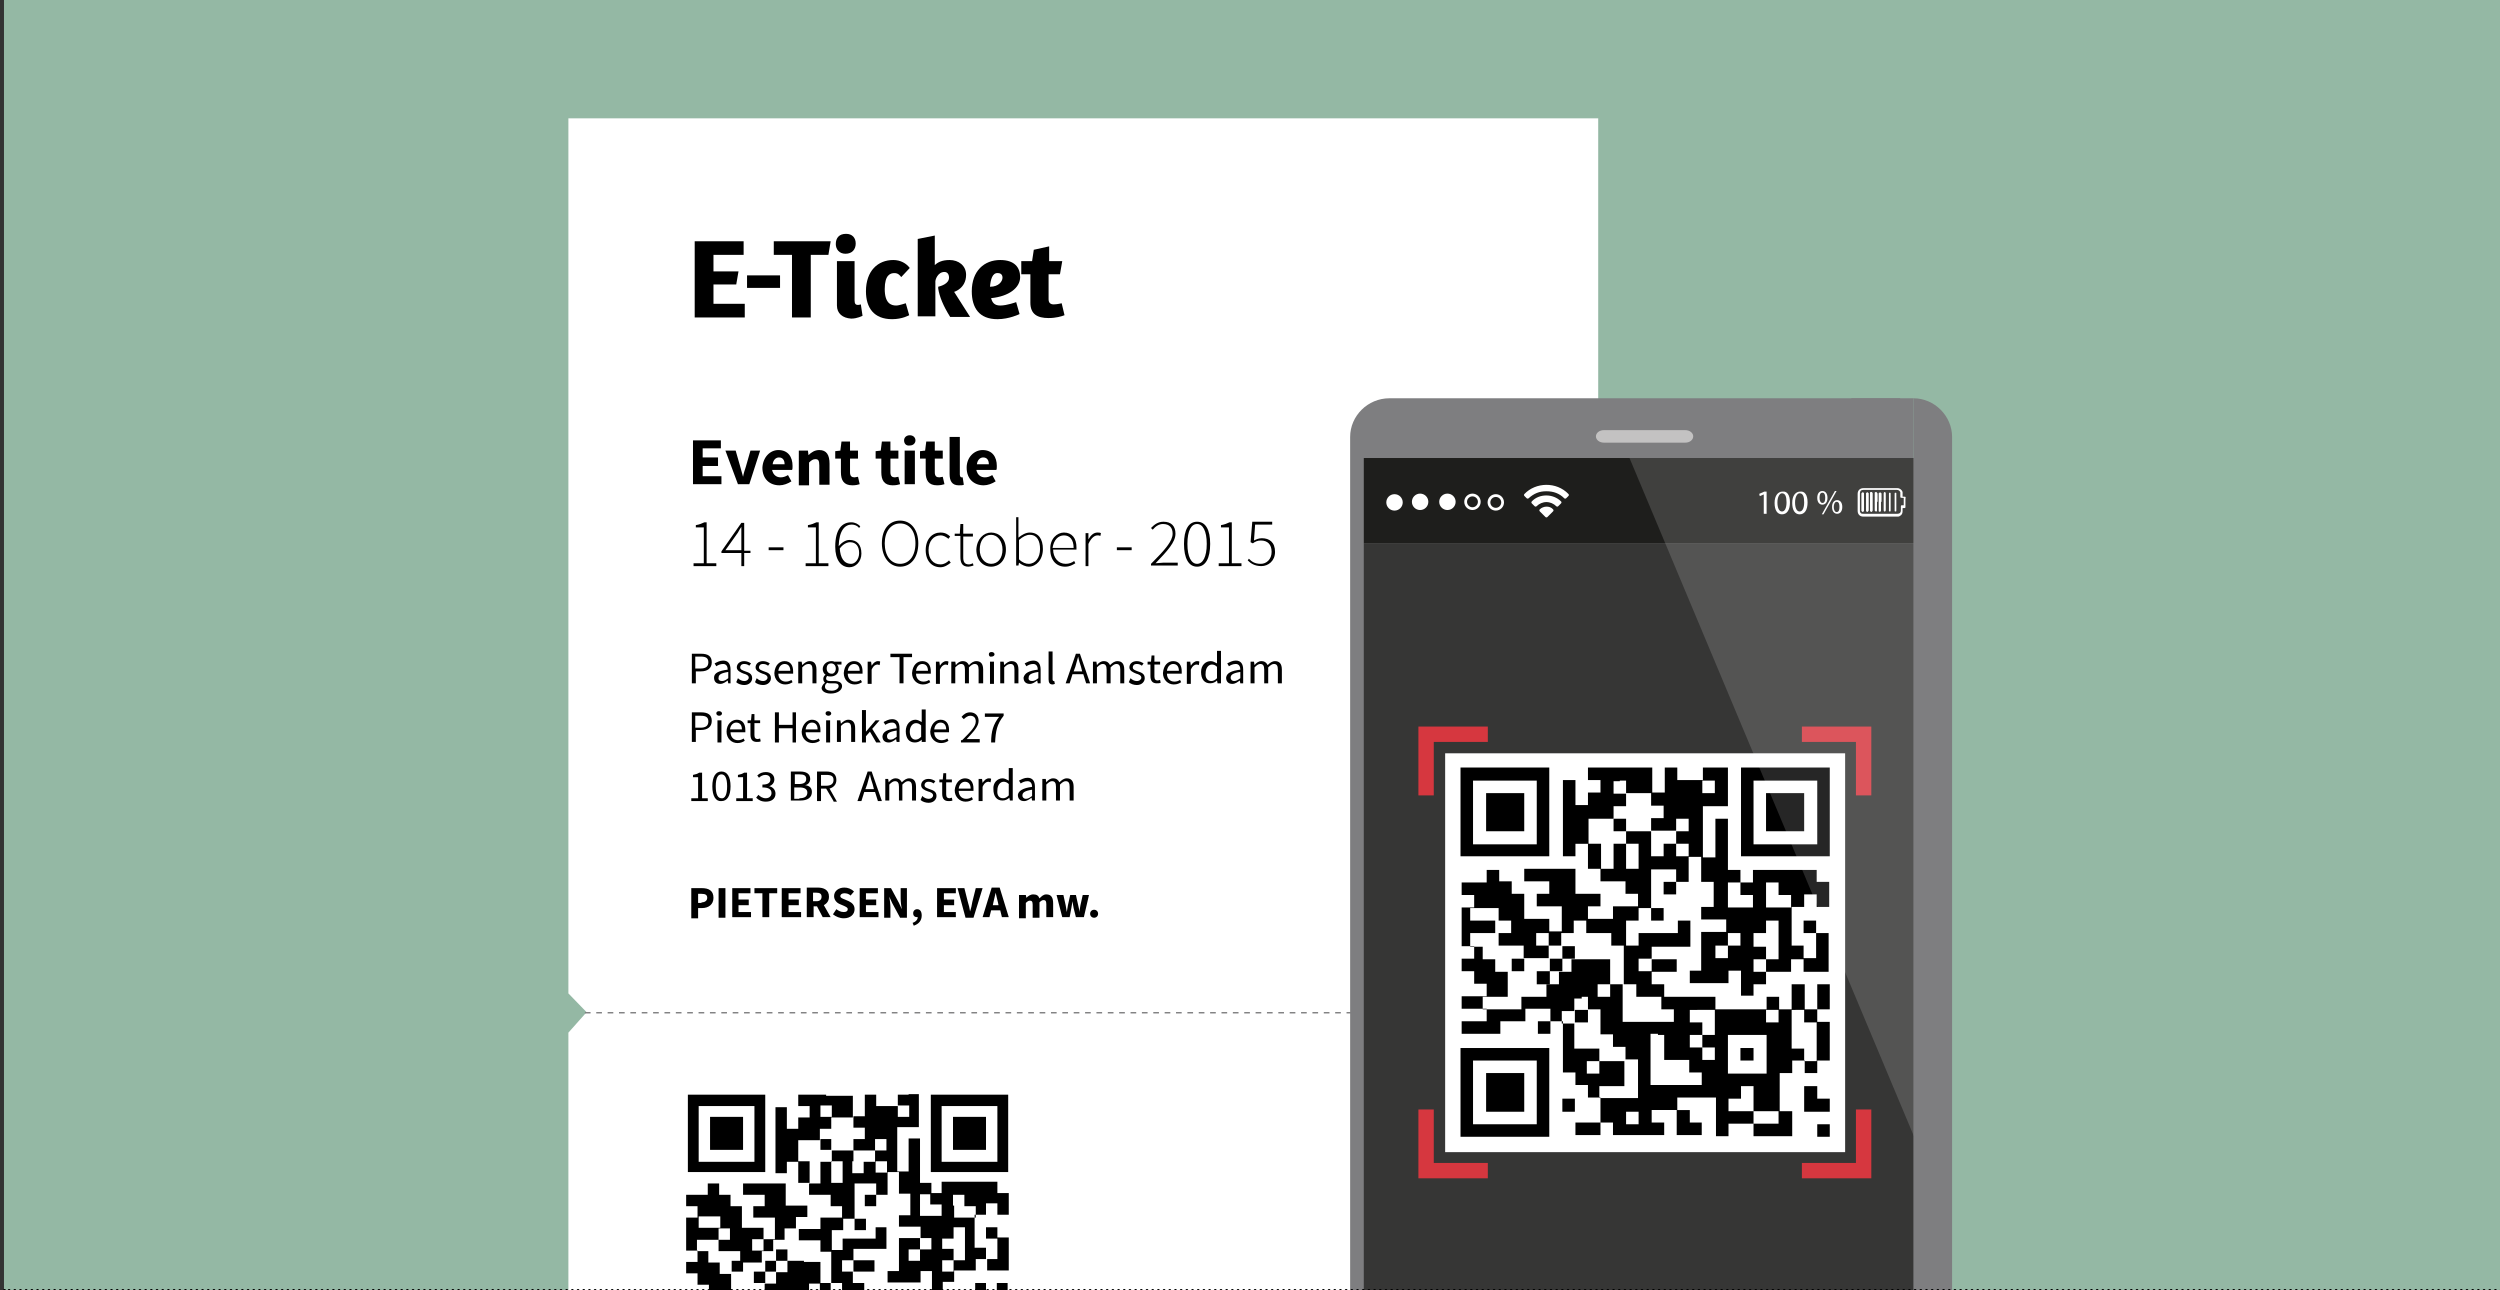 <?xml version="1.0" encoding="utf-8"?>
<!-- Generator: Adobe Illustrator 19.2.1, SVG Export Plug-In . SVG Version: 6.00 Build 0)  -->
<svg version="1.1" id="Layer_1" xmlns="http://www.w3.org/2000/svg" xmlns:xlink="http://www.w3.org/1999/xlink" x="0px" y="0px"
	 viewBox="0 0 439.4 226.8" style="enable-background:new 0 0 439.4 226.8;" xml:space="preserve">
<rect x="0" y="0" width="439.4" height="226.8" fill="#333333" stroke="none"/>
<style type="text/css">
	.st0{fill:#94B8A4;}
	.st1{fill:#FFFFFF;}
	.st2{fill:#7E7E80;}
	.st3{fill:none;stroke:#7E7E80;stroke-width:0.249;stroke-dasharray:0.999,0.999;}
	.st4{clip-path:url(#SVGID_2_);}
	.st5{fill:#1E1E1C;}
	.st6{opacity:0.75;}
	.st7{clip-path:url(#SVGID_4_);fill:#1E1E1C;}
	.st8{fill-rule:evenodd;clip-rule:evenodd;fill:#FFFFFF;}
	.st9{fill:none;stroke:#FFFFFF;stroke-width:0.487;stroke-linecap:round;stroke-linejoin:round;stroke-miterlimit:10;}
	.st10{fill:#D6373F;}
	.st11{opacity:0.15;}
	.st12{clip-path:url(#SVGID_6_);}
	.st13{clip-path:url(#SVGID_8_);fill:#FFFFFF;}
	.st14{fill:#C3C2C2;}
	.st15{fill:none;}
	.st16{fill:none;stroke:#000000;stroke-width:0.5;stroke-linecap:round;stroke-linejoin:round;stroke-dasharray:0,1;}
	.st17{fill:none;stroke:#000000;stroke-width:0.5;stroke-linecap:round;stroke-linejoin:round;}
</style>
<g>
	<rect x="0.7" y="-5" class="st0" width="439.2" height="232"/>
	<polygon class="st1" points="99.9,20.8 99.9,174.6 103.1,177.9 99.9,181.5 99.9,227 280.9,227 280.9,181.7 277.6,177.9 
		280.9,174.4 280.9,20.8 	"/>
	<path class="st2" d="M334,70h-89.8c-3.8,0-6.9,3.1-6.9,6.8V251c0,3.8,3.1,6.8,6.8,6.8"/>
	<rect x="241.2" y="82.3" class="st2" width="95.6" height="155.8"/>
	<line class="st3" x1="102.8" y1="178" x2="277.6" y2="178"/>
	<path d="M127.7,194.4h4.9v4.9v4.9h-4.9h-4.9v-4.9v-4.9H127.7z M127.7,192.4h-6.8v6.8v6.8h6.8h6.8v-6.8v-6.8H127.7z"/>
	<path d="M172.4,225.5h-1v1.6h1.9v-1.6H172.4z M176.2,225.5h-1v1.6h1.9v-1.6H176.2z M141.3,221.6h-2.9v1v1h-1h-1v1v1h-1h-1v1v0.6
		h7.8v-0.6v-1h1h1v-1.9v-1.9H141.3z M154.9,215.7h-1v1v1H151h-2.9v1v1h-1h-1v2.9v2.9h-1h-1v1v0.6h1.9v-1.6h1h1v1v0.6h3.9v-0.6v-1h-1
		h-1v-1v-1h1.9h1.9v-1v-1H152H150v1v1h-1h-1v-1v-1h1h1v-1v-1h2.9h2.9v-1.9v-1.9H154.9z M174.3,215.7h-1v1v1h1h1v-1v-1H174.3z
		 M122.8,214.8v-1h1.9h0h1.9v1v1h-1.9h-1.9V214.8z M134.5,208h-3.9v1v1h1.9h1.9v1v1h-1h-1v1v1h1.9h1.9v1.9v1.9h-1h-1v1v1h-1h-1v-1
		v-1h1h1v-1v-1h-1.9h-1.9v-1.9v-1.9h-1h-1v-1v-1h-1h-1v-1v-1h-1h-1v1v1h-1.9h-1.9v1v1h1h1v1v1h-1h-1v2.9v2.9h1h1v1v1h-1h-1v1v1h1h1
		v1v1h1h1v1v0.6h3.9v-1.6v-1.9h-1h-1v-1v-1h-1h-1v-1v-1h-1h-1v-1v-1h1.9h1.9v-1v-1h1h1v1v1h-1h-1v1v1h1.9h1.9v1v1h1.9h1.9v-1v-1h1h1
		v-1v-1h1h1v-1v-1h1h1v-1v-1h1h1v-1v-1h-1.9h-1.9v-1.9V208H134.5z M141.3,204.1h-1v1.9v1.9h1h1V206v-1.9H141.3z M144.2,195.3v-1h1h1
		v1v1h-1h-1V195.3z M145.2,192.4h-4.9v1v1h1h1v1v1h-1h-1v1v1h-1h-1v-1.9v-1.9h-1h-1v5.8v5.8h1h1v-1v-1h1h1v-1.9v-1.9h1.9h1.9v-1v-1
		h1h1v-1v-1h1.9h1.9v-1.9v-1.9H145.2z M159.7,220.6v-1h1h1v-1v-1h1h1v1v1h-1h-1v1v1h-1h-1V220.6z M165.6,218.7v-1h1h1v-1v-1h1h1v2.9
		v2.9h-1h-1v1v1h-1h-1v-1v-1h1h1v-1v-1h-1h-1V218.7z M167.5,211.9v-1.9h1h1v1v1h1h1v1v1h-1.9h-1.9V211.9z M146.1,206v-1.9h1h1v1.9
		v1.9h-1h-1V206z M153.9,205.1v-1h1h1v1v1h-1h-1V205.1z M150,204.1v-1.9h1.9h1.9v-1v-1h1h1v1v1h-1h-1v1v1h-1h-1v1v1h-1h-1V204.1z
		 M157.8,195.3v-1h1h1v1v1h-1h-1V195.3z M159.7,192.4h-1.9v1v1h-1.9h-1.9v-1v-1h-1h-1v1.9v1.9h-1h-1v1v1h1h1v1v1h-1h-1v1v1h-1.9
		h-1.9v1v1h-1h-1v1.9v1.9h-1h-1v1v1h1.9h1.9v1v1h1h1v1v1h-1.9h-1.9v1v1h-1.9h-1.9v1v1h1.9h1.9v1v1h1h1v-1.9v-1.9h1h1v-1v-1h1h1v1v1
		h1h1v-1v-1h-1h-1v-2.9V208h1.9h1.9v1v1h-1h-1v1v1h1h1v-1v-1h1h1V208V206h1h1v1.9v1.9h1h1v1.9v1.9h-1h-1v1v1h1.9h1.9v1v1h-1.9h-1.9
		v2.9v2.9h-1h-1v1v1h2.9h2.9v-1v-1h1h1v1.9v1.6h1.9v-0.6v-1h1h1v-1v-1h1.9h1.9v-1v-1h1h1v1v1h1.9h1.9v-2.9v-2.9h-1h-1v1.9v1.9h-1h-1
		v-1v-1h-1h-1v-2.9v-2.9h1h1v-1v-1h1h1v1v1h1h1v-1.9v-1.9h-1h-1v-1v-1h-4.9h-4.9v1v1h-1h-1v1v1h1h1v1v1h-1.9h-1.9v-1.9v-1.9h1h1v-1
		v-1h-1h-1v-3.9v-3.9h-1h-1v2.9v2.9h-1h-1v-3.9v-3.9h1.9h1.9v-2.9v-2.9H159.7z"/>
	<path d="M170.4,194.4h4.9v4.9v4.9h-4.9h-4.9v-4.9v-4.9H170.4z M170.4,192.4h-6.8v6.8v6.8h6.8h6.8v-6.8v-6.8H170.4z"/>
	<polygon points="127.7,196.3 124.8,196.3 124.8,199.2 124.8,202.1 127.7,202.1 130.6,202.1 130.6,199.2 130.6,196.3 	"/>
	<polygon points="145.2,200.2 144.2,200.2 144.2,201.2 144.2,202.1 145.2,202.1 146.1,202.1 146.1,201.2 146.1,200.2 	"/>
	<polygon points="137.4,219.6 136.4,219.6 136.4,220.6 136.4,221.6 135.4,221.6 134.5,221.6 134.5,222.5 134.5,223.5 133.5,223.5 
		132.5,223.5 132.5,224.5 132.5,225.5 133.5,225.5 134.5,225.5 134.5,224.5 134.5,223.5 135.4,223.5 136.4,223.5 136.4,222.5 
		136.4,221.6 137.4,221.6 138.4,221.6 138.4,220.6 138.4,219.6 	"/>
	<polygon points="129.6,221.6 128.6,221.6 128.6,222.5 128.6,223.5 129.6,223.5 130.6,223.5 130.6,222.5 130.6,221.6 	"/>
	<polygon points="170.4,196.3 167.5,196.3 167.5,199.2 167.5,202.1 170.4,202.1 173.3,202.1 173.3,199.2 173.3,196.3 	"/>
	<g>
		<defs>
			<rect id="SVGID_1_" x="99.9" y="20.8" width="240.9" height="206.2"/>
		</defs>
		<clipPath id="SVGID_2_">
			<use xlink:href="#SVGID_1_"  style="overflow:visible;"/>
		</clipPath>
		<path class="st4" d="M121.5,156.1h1.9c1.1,0,2,0.4,2,1.7c0,1.2-0.9,1.8-2,1.8h-0.7v1.8h-1.2V156.1z M123.3,158.6
			c0.6,0,1-0.3,1-0.8c0-0.5-0.3-0.7-1-0.7h-0.6v1.6H123.3z"/>
		<rect x="126.3" y="156.1" class="st4" width="1.2" height="5.2"/>
		<polygon class="st4" points="128.7,156.1 131.9,156.1 131.9,157 129.8,157 129.8,158.1 131.6,158.1 131.6,159.1 129.8,159.1 
			129.8,160.3 132,160.3 132,161.2 128.7,161.2 		"/>
		<polygon class="st4" points="134,157 132.6,157 132.6,156.1 136.6,156.1 136.6,157 135.2,157 135.2,161.2 134,161.2 		"/>
		<polygon class="st4" points="137.4,156.1 140.7,156.1 140.7,157 138.6,157 138.6,158.1 140.4,158.1 140.4,159.1 138.6,159.1 
			138.6,160.3 140.8,160.3 140.8,161.2 137.4,161.2 		"/>
		<path class="st4" d="M144.6,161.2l-1-1.9h-0.6v1.9h-1.2v-5.2h1.9c1.1,0,2,0.4,2,1.6c0,0.8-0.4,1.2-0.9,1.5l1.2,2.1H144.6z
			 M142.9,158.4h0.6c0.6,0,0.9-0.3,0.9-0.8c0-0.5-0.3-0.7-0.9-0.7h-0.6V158.4z"/>
		<path class="st4" d="M147,159.8c0.4,0.3,0.8,0.5,1.3,0.5c0.5,0,0.7-0.2,0.7-0.5c0-0.3-0.3-0.4-0.7-0.6l-0.7-0.3
			c-0.5-0.2-1-0.7-1-1.4c0-0.9,0.8-1.5,1.8-1.5c0.6,0,1.2,0.2,1.7,0.7l-0.6,0.7c-0.3-0.3-0.7-0.4-1.1-0.4c-0.4,0-0.7,0.2-0.7,0.5
			c0,0.3,0.3,0.4,0.8,0.6l0.7,0.3c0.6,0.3,1,0.7,1,1.4c0,0.9-0.7,1.6-1.9,1.6c-0.7,0-1.4-0.3-1.9-0.7L147,159.8z"/>
		<polygon class="st4" points="151.1,156.1 154.3,156.1 154.3,157 152.2,157 152.2,158.1 154,158.1 154,159.1 152.2,159.1 
			152.2,160.3 154.4,160.3 154.4,161.2 151.1,161.2 		"/>
		<path class="st4" d="M155.4,156.1h1.2l1.4,2.6l0.5,1.1h0c-0.1-0.5-0.2-1.3-0.2-1.9v-1.8h1.1v5.2h-1.2l-1.4-2.6l-0.5-1.1h0
			c0.1,0.6,0.2,1.3,0.2,1.9v1.8h-1.1V156.1z"/>
		<path class="st4" d="M160.4,162.2c0.6-0.2,0.9-0.6,0.9-1h-0.1c-0.4,0-0.7-0.2-0.7-0.7c0-0.4,0.3-0.7,0.7-0.7
			c0.5,0,0.8,0.4,0.8,1.1c0,0.9-0.5,1.5-1.4,1.8L160.4,162.2z"/>
		<polygon class="st4" points="164.7,156.1 168,156.1 168,157 165.9,157 165.9,158.1 167.7,158.1 167.7,159.1 165.9,159.1 
			165.9,160.3 168,160.3 168,161.2 164.7,161.2 		"/>
		<path class="st4" d="M168.3,156.1h1.2l0.6,2.4c0.2,0.6,0.3,1.1,0.4,1.7h0c0.2-0.6,0.3-1.1,0.4-1.7l0.6-2.4h1.2l-1.6,5.2h-1.4
			L168.3,156.1z"/>
		<path class="st4" d="M175.8,160h-1.6l-0.3,1.2h-1.2l1.6-5.2h1.4l1.6,5.2h-1.2L175.8,160z M175.5,159.1l-0.1-0.5
			c-0.1-0.5-0.3-1.1-0.4-1.7h0c-0.1,0.5-0.3,1.2-0.4,1.7l-0.1,0.5H175.5z"/>
		<path class="st4" d="M179.3,157.3h1l0.1,0.5h0c0.3-0.3,0.7-0.6,1.2-0.6c0.6,0,0.9,0.2,1.1,0.7c0.4-0.4,0.7-0.7,1.2-0.7
			c0.9,0,1.2,0.6,1.2,1.6v2.4h-1.2v-2.3c0-0.6-0.2-0.7-0.5-0.7c-0.2,0-0.4,0.1-0.7,0.4v2.7h-1.2v-2.3c0-0.6-0.2-0.7-0.5-0.7
			c-0.2,0-0.4,0.1-0.7,0.4v2.7h-1.2V157.3z"/>
		<path class="st4" d="M185.7,157.3h1.2l0.4,1.8c0.1,0.4,0.1,0.8,0.2,1.2h0c0.1-0.4,0.1-0.8,0.2-1.2l0.4-1.8h1l0.4,1.8
			c0.1,0.4,0.2,0.8,0.2,1.2h0c0.1-0.4,0.1-0.8,0.2-1.2l0.4-1.8h1.1l-0.9,3.9h-1.4l-0.4-1.6c-0.1-0.4-0.1-0.7-0.2-1.2h0
			c-0.1,0.4-0.1,0.8-0.2,1.2l-0.3,1.6h-1.3L185.7,157.3z"/>
		<path class="st4" d="M192.3,159.9c0.4,0,0.7,0.3,0.7,0.7c0,0.4-0.3,0.7-0.7,0.7c-0.4,0-0.7-0.3-0.7-0.7
			C191.6,160.2,191.9,159.9,192.3,159.9"/>
		<polygon class="st4" points="122.1,42.4 130.7,42.4 130.7,44.8 125.4,44.8 125.4,47.7 129.8,47.7 129.4,50 125.4,50 125.4,53.4 
			130.9,53.4 130.9,55.8 122.1,55.8 		"/>
		<rect x="131.3" y="48.4" class="st4" width="5.8" height="2.2"/>
		<polygon class="st4" points="146,42.4 145.6,44.8 142.5,44.8 142.5,55.8 139.2,55.8 139.2,44.8 136,44.8 136,42.4 		"/>
		<path class="st4" d="M150.4,42.8c0,1-0.6,1.8-1.8,1.8c-1.1,0-1.7-0.8-1.7-1.7c0-1.1,0.6-1.8,1.8-1.8
			C149.8,41.1,150.4,41.8,150.4,42.8 M147.1,53.7v-7.8h3.1v6.9c0,0.6,0.2,0.8,0.6,0.8c0.2,0,0.5-0.1,0.5-0.1l0.3,2
			c0,0-0.9,0.5-2,0.5C148.1,55.9,147.1,55.1,147.1,53.7"/>
		<path class="st4" d="M158.4,48.7c-0.3-0.4-0.6-0.7-1.2-0.7c-0.7,0-1.7,0.3-1.7,2.8c0,2.5,1.1,2.9,2,2.9c0.6,0,1.6-0.4,1.7-0.4
			l0.6,2.1c0,0-1.2,0.7-3,0.7c-3.2,0-4.6-2-4.6-4.9c0-3.6,2.1-5.5,4.8-5.5c1.3,0,2.3,0.6,2.9,1.4L158.4,48.7z"/>
		<path class="st4" d="M164.3,41.4v5.2c0.5-0.5,1.3-0.9,2.6-0.9c1.6,0,2.9,1,2.9,2.6c0,2.4-2.1,3-2.1,3l2.8,4.4H167
			c-1.2-1.9-1.9-3.6-2.1-5l0-0.3c0.4-0.1,1.9-0.5,1.9-1.6c0-0.6-0.3-1-0.8-1c-1.2,0-1.6,1.4-1.6,1.6v6.2h-3.1V42L164.3,41.4z"/>
		<path class="st4" d="M175.8,45.7c2.5,0,3.5,1.3,3.5,3c0,1.9-2,3.4-5.1,3.7c0.2,0.8,0.6,1.3,1.6,1.3c1.2,0,2.8-0.6,2.8-0.6l0.6,2.1
			c0,0-1.8,0.9-3.9,0.9c-3.2,0-4.5-2-4.5-4.9C170.8,47.6,173,45.7,175.8,45.7 M174,50.4c1.6,0,2.2-1,2.2-1.6c0-0.5-0.3-0.8-0.8-0.8
			C174.4,47.9,174.1,49.2,174,50.4"/>
		<path class="st4" d="M179.8,45.9h1.6l0.3-2l2.7-0.6v2.6h2.3l-0.4,2.3h-2v4.4c0,0.6,0.3,0.9,0.9,0.9c0.6,0,1.4-0.2,1.4-0.2l0.5,2.1
			c-0.5,0.2-1.5,0.5-2.8,0.5c-2,0-3.2-0.7-3.2-2.7v-5h-1.6V45.9z"/>
		<polygon class="st4" points="121.8,77.4 126.7,77.4 126.7,78.8 123.5,78.8 123.5,80.4 126.2,80.4 126.2,81.9 123.5,81.9 
			123.5,83.7 126.8,83.7 126.8,85.1 121.8,85.1 		"/>
		<path class="st4" d="M127.5,79.2h1.8l0.8,2.8c0.2,0.6,0.3,1.2,0.5,1.8h0c0.1-0.6,0.3-1.2,0.5-1.8l0.8-2.8h1.7l-1.9,5.9h-2
			L127.5,79.2z"/>
		<path class="st4" d="M136.8,79.1c1.7,0,2.5,1.2,2.5,2.8c0,0.3,0,0.6-0.1,0.7h-3.5c0.2,0.9,0.8,1.3,1.5,1.3c0.4,0,0.8-0.1,1.3-0.4
			l0.6,1.1c-0.6,0.4-1.4,0.7-2.1,0.7c-1.7,0-3-1.1-3-3.1C134.1,80.3,135.4,79.1,136.8,79.1 M137.9,81.6c0-0.7-0.3-1.2-1-1.2
			c-0.5,0-1,0.4-1.1,1.2H137.9z"/>
		<path class="st4" d="M140.6,79.2h1.4l0.1,0.8h0c0.5-0.5,1.1-0.9,1.9-0.9c1.3,0,1.8,0.9,1.8,2.4v3.7h-1.8v-3.4
			c0-0.9-0.2-1.1-0.7-1.1c-0.4,0-0.7,0.2-1.1,0.6v4h-1.8V79.2z"/>
		<path class="st4" d="M147.6,80.6h-0.8v-1.3l0.9-0.1l0.2-1.6h1.5v1.6h1.4v1.4h-1.4V83c0,0.7,0.3,0.9,0.8,0.9c0.2,0,0.4-0.1,0.6-0.1
			l0.3,1.3c-0.3,0.1-0.7,0.2-1.3,0.2c-1.5,0-2-0.9-2-2.3V80.6z"/>
		<path class="st4" d="M154.7,80.6h-0.8v-1.3l0.9-0.1l0.2-1.6h1.5v1.6h1.4v1.4h-1.4V83c0,0.7,0.3,0.9,0.8,0.9c0.2,0,0.4-0.1,0.6-0.1
			l0.3,1.3c-0.3,0.1-0.7,0.2-1.3,0.2c-1.5,0-2-0.9-2-2.3V80.6z"/>
		<path class="st4" d="M158.9,77.4c0-0.5,0.4-0.9,1-0.9c0.6,0,1,0.4,1,0.9c0,0.5-0.4,0.9-1,0.9C159.3,78.4,158.9,78,158.9,77.4
			 M159,79.2h1.8v5.9H159V79.2z"/>
		<path class="st4" d="M162.5,80.6h-0.8v-1.3l0.9-0.1l0.2-1.6h1.5v1.6h1.4v1.4h-1.4V83c0,0.7,0.3,0.9,0.8,0.9c0.2,0,0.4-0.1,0.6-0.1
			l0.3,1.3c-0.3,0.1-0.7,0.2-1.3,0.2c-1.5,0-2-0.9-2-2.3V80.6z"/>
		<path class="st4" d="M166.9,76.8h1.8v6.6c0,0.4,0.2,0.5,0.3,0.5c0.1,0,0.1,0,0.2,0l0.2,1.3c-0.2,0.1-0.5,0.1-0.9,0.1
			c-1.2,0-1.6-0.8-1.6-2V76.8z"/>
		<path class="st4" d="M172.7,79.1c1.7,0,2.5,1.2,2.5,2.8c0,0.3,0,0.6-0.1,0.7h-3.5c0.2,0.9,0.8,1.3,1.5,1.3c0.4,0,0.8-0.1,1.3-0.4
			l0.6,1.1c-0.6,0.4-1.4,0.7-2.1,0.7c-1.7,0-3-1.1-3-3.1C169.9,80.3,171.3,79.1,172.7,79.1 M173.8,81.6c0-0.7-0.3-1.2-1-1.2
			c-0.5,0-1,0.4-1.1,1.2H173.8z"/>
		<path class="st4" d="M121.9,99h1.8v-6.3h-1.4v-0.4c0.6-0.1,1.1-0.3,1.5-0.5h0.4V99h1.7v0.5h-4V99z"/>
		<path class="st4" d="M131.9,97.2h-1.1v2.3h-0.5v-2.3h-3.5v-0.3l3.5-5h0.5v4.9h1.1V97.2z M130.3,96.7v-2.8c0-0.3,0-1,0-1.3h0
			c-0.2,0.3-0.4,0.6-0.6,1l-2.2,3.1H130.3z"/>
		<rect x="135.1" y="96.2" class="st4" width="2.6" height="0.5"/>
		<path class="st4" d="M141.6,99h1.8v-6.3H142v-0.4c0.6-0.1,1.1-0.3,1.5-0.5h0.4V99h1.7v0.5h-4V99z"/>
		<path class="st4" d="M151,92.8c-0.3-0.4-0.8-0.6-1.3-0.6c-1.2,0-2.2,1-2.3,3.8c0.5-0.6,1.2-1.1,1.9-1.1c1.3,0,2.1,0.8,2.1,2.4
			c0,1.4-1,2.4-2.1,2.4c-1.5,0-2.5-1.3-2.5-3.6c0-3.2,1.3-4.3,2.8-4.3c0.7,0,1.2,0.3,1.6,0.7L151,92.8z M151,97.2
			c0-1.1-0.5-1.9-1.6-1.9c-0.5,0-1.2,0.3-1.8,1.1c0.1,1.6,0.7,2.7,2,2.7C150.3,99.1,151,98.3,151,97.2"/>
		<path class="st4" d="M155,95.5c0-2.5,1.3-4,3.2-4c1.9,0,3.2,1.6,3.2,4c0,2.5-1.3,4.1-3.2,4.1C156.4,99.6,155,98,155,95.5
			 M160.9,95.5c0-2.2-1.1-3.5-2.7-3.5c-1.6,0-2.7,1.4-2.7,3.5c0,2.2,1.1,3.6,2.7,3.6C159.8,99.1,160.9,97.7,160.9,95.5"/>
		<path class="st4" d="M165.3,93.6c0.8,0,1.3,0.3,1.7,0.7l-0.3,0.4c-0.4-0.3-0.8-0.6-1.4-0.6c-1.2,0-2.1,1-2.1,2.6
			c0,1.5,0.8,2.5,2.1,2.5c0.6,0,1.1-0.3,1.5-0.7l0.3,0.4c-0.5,0.4-1.1,0.8-1.8,0.8c-1.5,0-2.6-1.1-2.6-3
			C162.7,94.7,163.9,93.6,165.3,93.6"/>
		<path class="st4" d="M168.7,94.2h-0.9v-0.4l0.9,0l0.1-1.7h0.5v1.7h1.7v0.5h-1.7v3.7c0,0.7,0.2,1.2,1,1.2c0.2,0,0.5-0.1,0.7-0.2
			l0.1,0.4c-0.3,0.1-0.7,0.2-0.9,0.2c-1.1,0-1.4-0.7-1.4-1.7V94.2z"/>
		<path class="st4" d="M174.2,93.6c1.4,0,2.6,1.1,2.6,3c0,1.9-1.2,3-2.6,3c-1.4,0-2.6-1.1-2.6-3C171.7,94.7,172.9,93.6,174.2,93.6
			 M174.2,99.1c1.2,0,2-1,2-2.5c0-1.5-0.9-2.6-2-2.6c-1.2,0-2,1-2,2.6C172.2,98.1,173.1,99.1,174.2,99.1"/>
		<path class="st4" d="M178.5,90.9h0.5v2.5l0,1.1c0.6-0.5,1.3-0.9,2-0.9c1.5,0,2.3,1.1,2.3,2.9c0,1.9-1.2,3.1-2.5,3.1
			c-0.5,0-1.2-0.3-1.7-0.7h0l-0.1,0.5h-0.4V90.9z M180.8,99.1c1.2,0,2-1.1,2-2.6c0-1.4-0.5-2.5-1.8-2.5c-0.6,0-1.2,0.3-1.9,0.9v3.4
			C179.7,98.9,180.3,99.1,180.8,99.1"/>
		<path class="st4" d="M187,93.6c1.4,0,2.2,1,2.2,2.6c0,0.1,0,0.3,0,0.4h-4.1c0,1.4,0.9,2.5,2.2,2.5c0.6,0,1.1-0.2,1.5-0.5L189,99
			c-0.5,0.3-1,0.6-1.8,0.6c-1.5,0-2.6-1.1-2.6-3C184.5,94.7,185.8,93.6,187,93.6 M188.7,96.3c0-1.5-0.7-2.2-1.7-2.2
			c-1,0-1.8,0.8-2,2.2H188.7z"/>
		<path class="st4" d="M190.8,93.7h0.5l0,1.1h0c0.4-0.7,0.9-1.2,1.6-1.2c0.2,0,0.4,0,0.6,0.1l-0.1,0.5c-0.2-0.1-0.3-0.1-0.5-0.1
			c-0.5,0-1.1,0.4-1.6,1.5v3.9h-0.5V93.7z"/>
		<rect x="196.3" y="96.2" class="st4" width="2.6" height="0.5"/>
		<path class="st4" d="M202.3,99.1c2.5-2.5,3.8-4,3.8-5.3c0-1-0.5-1.7-1.7-1.7c-0.7,0-1.3,0.4-1.8,1l-0.3-0.3
			c0.6-0.6,1.2-1.1,2.2-1.1c1.4,0,2.1,0.8,2.1,2.1c0,1.5-1.4,3-3.5,5.2c0.4,0,0.9-0.1,1.3-0.1h2.6v0.5h-4.7V99.1z"/>
		<path class="st4" d="M208.1,95.6c0-2.5,0.8-3.9,2.3-3.9c1.5,0,2.3,1.4,2.3,3.9c0,2.5-0.8,4-2.3,4
			C208.9,99.6,208.1,98.1,208.1,95.6 M212.1,95.6c0-2.3-0.7-3.5-1.7-3.5c-1,0-1.7,1.1-1.7,3.5c0,2.3,0.7,3.5,1.7,3.5
			C211.4,99.1,212.1,97.9,212.1,95.6"/>
		<path class="st4" d="M214.2,99h1.8v-6.3h-1.4v-0.4c0.6-0.1,1.1-0.3,1.5-0.5h0.4V99h1.7v0.5h-4V99z"/>
		<path class="st4" d="M219.5,98.2c0.5,0.5,1,0.9,2.1,0.9c1,0,1.9-0.8,1.9-2.1s-0.7-2-1.9-2c-0.6,0-1,0.2-1.4,0.5l-0.4-0.2l0.3-3.6
			h3.5v0.5h-3l-0.2,2.8c0.4-0.2,0.8-0.4,1.4-0.4c1.3,0,2.3,0.7,2.3,2.4c0,1.6-1.2,2.5-2.4,2.5c-1.2,0-1.9-0.5-2.4-1L219.5,98.2z"/>
		<path class="st4" d="M121.6,114.9h1.6c1.2,0,1.9,0.4,1.9,1.5c0,1.1-0.8,1.6-1.9,1.6h-0.9v2.1h-0.7V114.9z M123.1,117.5
			c0.9,0,1.4-0.3,1.4-1.1c0-0.8-0.5-1-1.4-1h-0.9v2.1H123.1z"/>
		<path class="st4" d="M127.9,117.7c0-0.5-0.2-1-0.8-1c-0.5,0-0.9,0.2-1.2,0.4l-0.3-0.5c0.4-0.2,0.9-0.5,1.5-0.5
			c0.9,0,1.3,0.6,1.3,1.6v2.4H128l-0.1-0.5h0c-0.4,0.3-0.8,0.6-1.3,0.6c-0.7,0-1.1-0.4-1.1-1.1C125.5,118.3,126.3,117.9,127.9,117.7
			 M126.9,119.7c0.4,0,0.7-0.2,1.1-0.5v-1.1c-1.3,0.2-1.7,0.5-1.7,1C126.2,119.5,126.5,119.7,126.9,119.7"/>
		<path class="st4" d="M129.7,119.2c0.3,0.3,0.7,0.5,1.1,0.5c0.5,0,0.8-0.3,0.8-0.6c0-0.4-0.5-0.6-0.9-0.7c-0.5-0.2-1.2-0.5-1.2-1.1
			c0-0.6,0.5-1.1,1.3-1.1c0.5,0,0.9,0.2,1.2,0.4l-0.3,0.4c-0.3-0.2-0.5-0.3-0.9-0.3c-0.5,0-0.7,0.3-0.7,0.6c0,0.4,0.4,0.5,0.9,0.7
			c0.6,0.2,1.2,0.4,1.2,1.2c0,0.6-0.5,1.2-1.4,1.2c-0.5,0-1.1-0.2-1.4-0.5L129.7,119.2z"/>
		<path class="st4" d="M133,119.2c0.3,0.3,0.7,0.5,1.1,0.5c0.5,0,0.8-0.3,0.8-0.6c0-0.4-0.5-0.6-0.9-0.7c-0.5-0.2-1.2-0.5-1.2-1.1
			c0-0.6,0.5-1.1,1.3-1.1c0.5,0,0.9,0.2,1.2,0.4l-0.3,0.4c-0.3-0.2-0.5-0.3-0.9-0.3c-0.5,0-0.7,0.3-0.7,0.6c0,0.4,0.4,0.5,0.9,0.7
			c0.6,0.2,1.2,0.4,1.2,1.2c0,0.6-0.5,1.2-1.4,1.2c-0.5,0-1.1-0.2-1.4-0.5L133,119.2z"/>
		<path class="st4" d="M137.9,116.2c1,0,1.5,0.7,1.5,1.8c0,0.1,0,0.3,0,0.4h-2.6c0,0.8,0.5,1.4,1.3,1.4c0.4,0,0.7-0.1,1-0.3l0.2,0.4
			c-0.3,0.2-0.7,0.4-1.3,0.4c-1,0-1.9-0.8-1.9-2C136.2,116.9,137,116.2,137.9,116.2 M138.9,117.9c0-0.8-0.4-1.2-1-1.2
			c-0.5,0-1,0.4-1.1,1.2H138.9z"/>
		<path class="st4" d="M140.4,116.3h0.5l0.1,0.6h0c0.4-0.4,0.8-0.7,1.3-0.7c0.8,0,1.2,0.5,1.2,1.5v2.4h-0.7v-2.4c0-0.7-0.2-1-0.7-1
			c-0.4,0-0.7,0.2-1.1,0.6v2.8h-0.7V116.3z"/>
		<path class="st4" d="M145,120L145,120c-0.2-0.2-0.3-0.4-0.3-0.7c0-0.3,0.2-0.6,0.4-0.7v0c-0.3-0.2-0.5-0.6-0.5-1
			c0-0.8,0.7-1.4,1.5-1.4c0.2,0,0.4,0,0.5,0.1h1.3v0.5h-0.8c0.2,0.2,0.3,0.5,0.3,0.8c0,0.8-0.6,1.3-1.4,1.3c-0.2,0-0.4,0-0.6-0.1
			c-0.1,0.1-0.2,0.2-0.2,0.5c0,0.2,0.2,0.4,0.7,0.4h0.7c0.9,0,1.4,0.3,1.4,0.9c0,0.7-0.8,1.3-2,1.3c-0.9,0-1.6-0.4-1.6-1
			C144.5,120.5,144.7,120.2,145,120 M146.2,121.4c0.7,0,1.2-0.4,1.2-0.8c0-0.4-0.3-0.5-0.8-0.5h-0.7c-0.2,0-0.3,0-0.5-0.1
			c-0.3,0.2-0.4,0.4-0.4,0.7C145,121.2,145.5,121.4,146.2,121.4 M146.9,117.5c0-0.6-0.4-0.9-0.8-0.9c-0.5,0-0.8,0.3-0.8,0.9
			c0,0.6,0.4,0.9,0.8,0.9C146.5,118.5,146.9,118.1,146.9,117.5"/>
		<path class="st4" d="M150.1,116.2c1,0,1.5,0.7,1.5,1.8c0,0.1,0,0.3,0,0.4H149c0,0.8,0.5,1.4,1.3,1.4c0.4,0,0.7-0.1,1-0.3l0.2,0.4
			c-0.3,0.2-0.7,0.4-1.3,0.4c-1,0-1.9-0.8-1.9-2C148.4,116.9,149.2,116.2,150.1,116.2 M151.1,117.9c0-0.8-0.4-1.2-1-1.2
			c-0.5,0-1,0.4-1.1,1.2H151.1z"/>
		<path class="st4" d="M152.6,116.3h0.5l0.1,0.7h0c0.3-0.5,0.7-0.8,1.1-0.8c0.2,0,0.3,0,0.4,0.1l-0.1,0.6c-0.1,0-0.2-0.1-0.4-0.1
			c-0.3,0-0.7,0.2-1,0.9v2.5h-0.7V116.3z"/>
		<polygon class="st4" points="158.1,115.5 156.5,115.5 156.5,114.9 160.3,114.9 160.3,115.5 158.8,115.5 158.8,120.1 158.1,120.1 
					"/>
		<path class="st4" d="M162.1,116.2c1,0,1.5,0.7,1.5,1.8c0,0.1,0,0.3,0,0.4H161c0,0.8,0.5,1.4,1.3,1.4c0.4,0,0.7-0.1,1-0.3l0.2,0.4
			c-0.3,0.2-0.7,0.4-1.3,0.4c-1,0-1.9-0.8-1.9-2C160.4,116.9,161.2,116.2,162.1,116.2 M163.1,117.9c0-0.8-0.4-1.2-1-1.2
			c-0.5,0-1,0.4-1.1,1.2H163.1z"/>
		<path class="st4" d="M164.6,116.3h0.5l0.1,0.7h0c0.3-0.5,0.7-0.8,1.1-0.8c0.2,0,0.3,0,0.4,0.1l-0.1,0.6c-0.1,0-0.2-0.1-0.4-0.1
			c-0.3,0-0.7,0.2-1,0.9v2.5h-0.7V116.3z"/>
		<path class="st4" d="M167.4,116.3h0.5l0.1,0.6h0c0.3-0.4,0.7-0.7,1.2-0.7c0.6,0,0.9,0.3,1.1,0.7c0.4-0.4,0.8-0.7,1.3-0.7
			c0.8,0,1.2,0.5,1.2,1.5v2.4H172v-2.4c0-0.7-0.2-1-0.7-1c-0.3,0-0.6,0.2-1,0.6v2.8h-0.7v-2.4c0-0.7-0.2-1-0.7-1
			c-0.3,0-0.6,0.2-1,0.6v2.8h-0.7V116.3z"/>
		<path class="st4" d="M173.8,115c0-0.3,0.2-0.4,0.5-0.4c0.3,0,0.5,0.2,0.5,0.4c0,0.2-0.2,0.4-0.5,0.4
			C174,115.5,173.8,115.3,173.8,115 M174,116.3h0.7v3.9H174V116.3z"/>
		<path class="st4" d="M175.9,116.3h0.5l0.1,0.6h0c0.4-0.4,0.8-0.7,1.3-0.7c0.8,0,1.2,0.5,1.2,1.5v2.4h-0.7v-2.4c0-0.7-0.2-1-0.7-1
			c-0.4,0-0.7,0.2-1.1,0.6v2.8h-0.7V116.3z"/>
		<path class="st4" d="M182.4,117.7c0-0.5-0.2-1-0.8-1c-0.5,0-0.9,0.2-1.2,0.4l-0.3-0.5c0.4-0.2,0.9-0.5,1.5-0.5
			c0.9,0,1.3,0.6,1.3,1.6v2.4h-0.5l-0.1-0.5h0c-0.4,0.3-0.8,0.6-1.3,0.6c-0.7,0-1.1-0.4-1.1-1.1
			C180.1,118.3,180.8,117.9,182.4,117.7 M181.4,119.7c0.4,0,0.7-0.2,1.1-0.5v-1.1c-1.3,0.2-1.7,0.5-1.7,1
			C180.7,119.5,181,119.7,181.4,119.7"/>
		<path class="st4" d="M184.3,114.5h0.7v4.9c0,0.2,0.1,0.3,0.2,0.3c0,0,0.1,0,0.1,0l0.1,0.5c-0.1,0-0.2,0.1-0.4,0.1
			c-0.5,0-0.7-0.3-0.7-0.9V114.5z"/>
		<path class="st4" d="M190.4,118.5h-1.9l-0.5,1.6h-0.7l1.8-5.2h0.7l1.8,5.2h-0.7L190.4,118.5z M190.2,118l-0.2-0.8
			c-0.2-0.6-0.4-1.2-0.5-1.8h0c-0.2,0.6-0.3,1.2-0.5,1.8l-0.3,0.8H190.2z"/>
		<path class="st4" d="M192.2,116.3h0.5l0.1,0.6h0c0.3-0.4,0.7-0.7,1.2-0.7c0.6,0,0.9,0.3,1.1,0.7c0.4-0.4,0.8-0.7,1.3-0.7
			c0.8,0,1.2,0.5,1.2,1.5v2.4h-0.7v-2.4c0-0.7-0.2-1-0.7-1c-0.3,0-0.6,0.2-1,0.6v2.8h-0.7v-2.4c0-0.7-0.2-1-0.7-1
			c-0.3,0-0.6,0.2-1,0.6v2.8h-0.7V116.3z"/>
		<path class="st4" d="M198.7,119.2c0.3,0.3,0.7,0.5,1.1,0.5c0.5,0,0.8-0.3,0.8-0.6c0-0.4-0.5-0.6-0.9-0.7c-0.5-0.2-1.2-0.5-1.2-1.1
			c0-0.6,0.5-1.1,1.3-1.1c0.5,0,0.9,0.2,1.2,0.4l-0.3,0.4c-0.3-0.2-0.5-0.3-0.9-0.3c-0.5,0-0.7,0.3-0.7,0.6c0,0.4,0.4,0.5,0.9,0.7
			c0.6,0.2,1.2,0.4,1.2,1.2c0,0.6-0.5,1.2-1.4,1.2c-0.5,0-1.1-0.2-1.4-0.5L198.7,119.2z"/>
		<path class="st4" d="M202.3,116.8h-0.6v-0.5l0.6,0l0.1-1.1h0.5v1.1h1v0.5h-1v2.1c0,0.5,0.2,0.7,0.6,0.7c0.1,0,0.3-0.1,0.4-0.1
			l0.1,0.5c-0.2,0.1-0.5,0.1-0.7,0.1c-0.8,0-1.1-0.5-1.1-1.3V116.8z"/>
		<path class="st4" d="M206.2,116.2c1,0,1.5,0.7,1.5,1.8c0,0.1,0,0.3,0,0.4h-2.6c0,0.8,0.5,1.4,1.3,1.4c0.4,0,0.7-0.1,1-0.3l0.2,0.4
			c-0.3,0.2-0.7,0.4-1.3,0.4c-1,0-1.9-0.8-1.9-2C204.5,116.9,205.3,116.2,206.2,116.2 M207.2,117.9c0-0.8-0.4-1.2-1-1.2
			c-0.5,0-1,0.4-1.1,1.2H207.2z"/>
		<path class="st4" d="M208.7,116.3h0.5l0.1,0.7h0c0.3-0.5,0.7-0.8,1.1-0.8c0.2,0,0.3,0,0.4,0.1l-0.1,0.6c-0.1,0-0.2-0.1-0.4-0.1
			c-0.3,0-0.7,0.2-1,0.9v2.5h-0.7V116.3z"/>
		<path class="st4" d="M212.8,116.2c0.4,0,0.7,0.2,1.1,0.4l0-0.7v-1.5h0.7v5.7H214l-0.1-0.5h0c-0.3,0.3-0.7,0.5-1.2,0.5
			c-1,0-1.6-0.7-1.6-2C211.1,116.9,211.9,116.2,212.8,116.2 M212.9,119.7c0.4,0,0.7-0.2,1-0.5v-2c-0.3-0.3-0.6-0.4-0.9-0.4
			c-0.6,0-1.1,0.6-1.1,1.5C211.8,119.1,212.2,119.7,212.9,119.7"/>
		<path class="st4" d="M218,117.7c0-0.5-0.2-1-0.8-1c-0.5,0-0.9,0.2-1.2,0.4l-0.3-0.5c0.4-0.2,0.9-0.5,1.5-0.5
			c0.9,0,1.3,0.6,1.3,1.6v2.4h-0.5l-0.1-0.5h0c-0.4,0.3-0.8,0.6-1.3,0.6c-0.7,0-1.1-0.4-1.1-1.1C215.6,118.3,216.4,117.9,218,117.7
			 M216.9,119.7c0.4,0,0.7-0.2,1.1-0.5v-1.1c-1.3,0.2-1.7,0.5-1.7,1C216.3,119.5,216.6,119.7,216.9,119.7"/>
		<path class="st4" d="M219.9,116.3h0.5l0.1,0.6h0c0.3-0.4,0.7-0.7,1.2-0.7c0.6,0,0.9,0.3,1.1,0.7c0.4-0.4,0.8-0.7,1.3-0.7
			c0.8,0,1.2,0.5,1.2,1.5v2.4h-0.7v-2.4c0-0.7-0.2-1-0.7-1c-0.3,0-0.6,0.2-1,0.6v2.8h-0.7v-2.4c0-0.7-0.2-1-0.7-1
			c-0.3,0-0.6,0.2-1,0.6v2.8h-0.7V116.3z"/>
		<path class="st4" d="M121.6,125.2h1.6c1.2,0,1.9,0.4,1.9,1.5c0,1.1-0.8,1.6-1.9,1.6h-0.9v2.1h-0.7V125.2z M123.1,127.9
			c0.9,0,1.4-0.3,1.4-1.1c0-0.8-0.5-1-1.4-1h-0.9v2.1H123.1z"/>
		<path class="st4" d="M125.9,125.4c0-0.3,0.2-0.4,0.5-0.4s0.5,0.2,0.5,0.4c0,0.2-0.2,0.4-0.5,0.4S125.9,125.6,125.9,125.4
			 M126.1,126.6h0.7v3.9h-0.7V126.6z"/>
		<path class="st4" d="M129.5,126.5c1,0,1.5,0.7,1.5,1.8c0,0.1,0,0.3,0,0.4h-2.6c0,0.8,0.5,1.4,1.3,1.4c0.4,0,0.7-0.1,1-0.3l0.2,0.4
			c-0.3,0.2-0.7,0.4-1.3,0.4c-1,0-1.9-0.8-1.9-2C127.7,127.3,128.6,126.5,129.5,126.5 M130.4,128.2c0-0.8-0.4-1.2-1-1.2
			c-0.5,0-1,0.4-1.1,1.2H130.4z"/>
		<path class="st4" d="M132,127.1h-0.6v-0.5l0.6,0l0.1-1.1h0.5v1.1h1v0.5h-1v2.1c0,0.5,0.2,0.7,0.6,0.7c0.1,0,0.3-0.1,0.4-0.1
			l0.1,0.5c-0.2,0.1-0.5,0.1-0.7,0.1c-0.8,0-1.1-0.5-1.1-1.3V127.1z"/>
		<polygon class="st4" points="136.2,125.2 136.9,125.2 136.9,127.4 139.3,127.4 139.3,125.2 139.9,125.2 139.9,130.5 139.3,130.5 
			139.3,128 136.9,128 136.9,130.5 136.2,130.5 		"/>
		<path class="st4" d="M142.7,126.5c1,0,1.5,0.7,1.5,1.8c0,0.1,0,0.3,0,0.4h-2.6c0,0.8,0.5,1.4,1.3,1.4c0.4,0,0.7-0.1,1-0.3l0.2,0.4
			c-0.3,0.2-0.7,0.4-1.3,0.4c-1,0-1.9-0.8-1.9-2C141,127.3,141.9,126.5,142.7,126.5 M143.7,128.2c0-0.8-0.4-1.2-1-1.2
			c-0.5,0-1,0.4-1.1,1.2H143.7z"/>
		<path class="st4" d="M145.1,125.4c0-0.3,0.2-0.4,0.5-0.4c0.3,0,0.5,0.2,0.5,0.4c0,0.2-0.2,0.4-0.5,0.4
			C145.3,125.8,145.1,125.6,145.1,125.4 M145.2,126.6h0.7v3.9h-0.7V126.6z"/>
		<path class="st4" d="M147.2,126.6h0.5l0.1,0.6h0c0.4-0.4,0.8-0.7,1.3-0.7c0.8,0,1.2,0.5,1.2,1.5v2.4h-0.7v-2.4c0-0.7-0.2-1-0.7-1
			c-0.4,0-0.7,0.2-1.1,0.6v2.8h-0.7V126.6z"/>
		<polygon class="st4" points="151.5,124.8 152.2,124.8 152.2,128.6 152.2,128.6 153.9,126.6 154.6,126.6 153.3,128.1 154.8,130.5 
			154,130.5 152.9,128.6 152.2,129.4 152.2,130.5 151.5,130.5 		"/>
		<path class="st4" d="M157.6,128c0-0.5-0.2-1-0.8-1c-0.5,0-0.9,0.2-1.2,0.4l-0.3-0.5c0.4-0.2,0.9-0.5,1.5-0.5
			c0.9,0,1.3,0.6,1.3,1.6v2.4h-0.5l-0.1-0.5h0c-0.4,0.3-0.8,0.6-1.3,0.6c-0.7,0-1.1-0.4-1.1-1.1C155.2,128.6,155.9,128.2,157.6,128
			 M156.5,130c0.4,0,0.7-0.2,1.1-0.5v-1.1c-1.3,0.2-1.7,0.5-1.7,1C155.9,129.8,156.1,130,156.5,130"/>
		<path class="st4" d="M160.9,126.5c0.4,0,0.7,0.2,1.1,0.4l0-0.7v-1.5h0.7v5.7H162L162,130h0c-0.3,0.3-0.7,0.5-1.2,0.5
			c-1,0-1.6-0.7-1.6-2C159.2,127.3,160,126.5,160.9,126.5 M160.9,130c0.4,0,0.7-0.2,1-0.5v-2c-0.3-0.3-0.6-0.4-0.9-0.4
			c-0.6,0-1.1,0.6-1.1,1.5C159.9,129.4,160.3,130,160.9,130"/>
		<path class="st4" d="M165.3,126.5c1,0,1.5,0.7,1.5,1.8c0,0.1,0,0.3,0,0.4h-2.6c0,0.8,0.5,1.4,1.3,1.4c0.4,0,0.7-0.1,1-0.3l0.2,0.4
			c-0.3,0.2-0.7,0.4-1.3,0.4c-1,0-1.9-0.8-1.9-2C163.6,127.3,164.4,126.5,165.3,126.5 M166.3,128.2c0-0.8-0.4-1.2-1-1.2
			c-0.5,0-1,0.4-1.1,1.2H166.3z"/>
		<path class="st4" d="M169.1,130.1c1.5-1.5,2.4-2.4,2.4-3.3c0-0.6-0.3-1-1-1c-0.4,0-0.8,0.3-1.1,0.6l-0.4-0.4
			c0.4-0.5,0.9-0.8,1.5-0.8c0.9,0,1.5,0.6,1.5,1.5c0,1-0.9,1.9-2.1,3.2c0.3,0,0.6,0,0.8,0h1.5v0.6h-3.3V130.1z"/>
		<path class="st4" d="M175.6,126h-2.5v-0.6h3.3v0.4c-1.2,1.5-1.4,2.7-1.5,4.7h-0.7C174.2,128.5,174.6,127.3,175.6,126"/>
		<path class="st4" d="M121.5,140.3h1.2v-3.7h-0.9v-0.4c0.5-0.1,0.8-0.2,1.1-0.4h0.5v4.5h1v0.5h-2.9V140.3z"/>
		<path class="st4" d="M125.2,138.2c0-1.7,0.6-2.6,1.6-2.6c1,0,1.6,0.9,1.6,2.6c0,1.7-0.6,2.6-1.6,2.6
			C125.8,140.9,125.2,139.9,125.2,138.2 M127.8,138.2c0-1.5-0.4-2.1-1-2.1c-0.6,0-1,0.6-1,2.1c0,1.5,0.4,2.1,1,2.1
			C127.4,140.4,127.8,139.7,127.8,138.2"/>
		<path class="st4" d="M129.4,140.3h1.2v-3.7h-0.9v-0.4c0.5-0.1,0.8-0.2,1.1-0.4h0.5v4.5h1v0.5h-2.9V140.3z"/>
		<path class="st4" d="M133.3,139.7c0.3,0.3,0.7,0.6,1.3,0.6c0.6,0,1-0.4,1-0.9c0-0.6-0.4-1-1.6-1v-0.5c1.1,0,1.4-0.4,1.4-0.9
			c0-0.5-0.3-0.8-0.9-0.8c-0.4,0-0.8,0.2-1.1,0.5l-0.3-0.4c0.4-0.4,0.9-0.6,1.5-0.6c0.9,0,1.5,0.5,1.5,1.3c0,0.6-0.4,1-0.9,1.2v0
			c0.6,0.1,1.1,0.6,1.1,1.3c0,0.9-0.7,1.4-1.7,1.4c-0.8,0-1.3-0.3-1.7-0.7L133.3,139.7z"/>
		<path class="st4" d="M139,135.6h1.6c1.1,0,1.8,0.4,1.8,1.3c0,0.5-0.3,1-0.9,1.1v0c0.8,0.1,1.2,0.5,1.2,1.2c0,1-0.8,1.5-2,1.5H139
			V135.6z M140.4,137.8c0.9,0,1.3-0.3,1.3-0.9c0-0.6-0.4-0.8-1.2-0.8h-0.8v1.7H140.4z M140.5,140.3c0.9,0,1.4-0.3,1.4-1
			c0-0.6-0.5-0.9-1.4-0.9h-0.9v2H140.5z"/>
		<path class="st4" d="M146.5,140.8l-1.3-2.2h-0.9v2.2h-0.7v-5.2h1.6c1.1,0,1.8,0.4,1.8,1.5c0,0.8-0.5,1.3-1.2,1.5l1.3,2.3H146.5z
			 M144.3,138.1h0.9c0.8,0,1.3-0.3,1.3-1c0-0.7-0.4-0.9-1.3-0.9h-0.9V138.1z"/>
		<path class="st4" d="M153.8,139.2h-1.9l-0.5,1.6h-0.7l1.8-5.2h0.7l1.8,5.2h-0.7L153.8,139.2z M153.6,138.7l-0.2-0.8
			c-0.2-0.6-0.4-1.2-0.5-1.8h0c-0.2,0.6-0.3,1.2-0.5,1.8l-0.3,0.8H153.6z"/>
		<path class="st4" d="M155.6,136.9h0.5l0.1,0.6h0c0.3-0.4,0.7-0.7,1.2-0.7c0.6,0,0.9,0.3,1.1,0.7c0.4-0.4,0.8-0.7,1.3-0.7
			c0.8,0,1.2,0.5,1.2,1.5v2.4h-0.7v-2.4c0-0.7-0.2-1-0.7-1c-0.3,0-0.6,0.2-1,0.6v2.8H158v-2.4c0-0.7-0.2-1-0.7-1
			c-0.3,0-0.6,0.2-1,0.6v2.8h-0.7V136.9z"/>
		<path class="st4" d="M162.1,139.9c0.3,0.3,0.7,0.5,1.1,0.5c0.5,0,0.8-0.3,0.8-0.6c0-0.4-0.5-0.6-0.9-0.7c-0.6-0.2-1.2-0.5-1.2-1.1
			c0-0.6,0.5-1.1,1.3-1.1c0.5,0,0.9,0.2,1.2,0.4l-0.3,0.4c-0.3-0.2-0.5-0.3-0.9-0.3c-0.5,0-0.7,0.3-0.7,0.6c0,0.4,0.4,0.5,0.9,0.7
			c0.6,0.2,1.2,0.4,1.2,1.2c0,0.6-0.5,1.2-1.4,1.2c-0.5,0-1.1-0.2-1.4-0.5L162.1,139.9z"/>
		<path class="st4" d="M165.7,137.5h-0.6V137l0.6,0l0.1-1.1h0.5v1.1h1v0.5h-1v2.1c0,0.5,0.2,0.7,0.6,0.7c0.1,0,0.3-0.1,0.4-0.1
			l0.1,0.5c-0.2,0.1-0.5,0.1-0.7,0.1c-0.8,0-1.1-0.5-1.1-1.3V137.5z"/>
		<path class="st4" d="M169.6,136.8c1,0,1.5,0.7,1.5,1.8c0,0.1,0,0.3,0,0.4h-2.6c0,0.8,0.5,1.4,1.3,1.4c0.4,0,0.7-0.1,1-0.3l0.2,0.4
			c-0.3,0.2-0.7,0.4-1.3,0.4c-1,0-1.9-0.8-1.9-2C167.9,137.6,168.7,136.8,169.6,136.8 M170.6,138.6c0-0.8-0.4-1.2-1-1.2
			c-0.5,0-1,0.4-1.1,1.2H170.6z"/>
		<path class="st4" d="M172.1,136.9h0.5l0.1,0.7h0c0.3-0.5,0.7-0.8,1.1-0.8c0.2,0,0.3,0,0.4,0.1l-0.1,0.6c-0.1,0-0.2-0.1-0.4-0.1
			c-0.3,0-0.7,0.2-1,0.9v2.5h-0.7V136.9z"/>
		<path class="st4" d="M176.2,136.8c0.4,0,0.7,0.2,1.1,0.4l0-0.7v-1.5h0.7v5.7h-0.5l-0.1-0.5h0c-0.3,0.3-0.7,0.5-1.2,0.5
			c-1,0-1.6-0.7-1.6-2C174.5,137.6,175.3,136.8,176.2,136.8 M176.3,140.3c0.4,0,0.7-0.2,1-0.5v-2c-0.3-0.3-0.6-0.4-0.9-0.4
			c-0.6,0-1.1,0.6-1.1,1.5C175.2,139.8,175.6,140.3,176.3,140.3"/>
		<path class="st4" d="M181.4,138.3c0-0.5-0.2-1-0.8-1c-0.5,0-0.9,0.2-1.2,0.4l-0.3-0.5c0.4-0.2,0.9-0.5,1.5-0.5
			c0.9,0,1.3,0.6,1.3,1.6v2.4h-0.5l-0.1-0.5h0c-0.4,0.3-0.8,0.6-1.3,0.6c-0.7,0-1.1-0.4-1.1-1.1C179,139,179.8,138.5,181.4,138.3
			 M180.3,140.4c0.4,0,0.7-0.2,1.1-0.5v-1.1c-1.3,0.2-1.7,0.5-1.7,1C179.7,140.2,180,140.4,180.3,140.4"/>
		<path class="st4" d="M183.3,136.9h0.5l0.1,0.6h0c0.3-0.4,0.7-0.7,1.2-0.7c0.6,0,0.9,0.3,1.1,0.7c0.4-0.4,0.8-0.7,1.3-0.7
			c0.8,0,1.2,0.5,1.2,1.5v2.4H188v-2.4c0-0.7-0.2-1-0.7-1c-0.3,0-0.6,0.2-1,0.6v2.8h-0.7v-2.4c0-0.7-0.2-1-0.7-1
			c-0.3,0-0.6,0.2-1,0.6v2.8h-0.7V136.9z"/>
	</g>
	<rect x="239.7" y="80.5" class="st5" width="98.1" height="15"/>
	<g class="st6">
		<g>
			<defs>
				<rect id="SVGID_3_" x="239.7" y="95.5" width="97.5" height="144.2"/>
			</defs>
			<clipPath id="SVGID_4_">
				<use xlink:href="#SVGID_3_"  style="overflow:visible;"/>
			</clipPath>
			<rect x="239.7" y="95.5" class="st7" width="97.5" height="144.2"/>
		</g>
	</g>
	<path class="st8" d="M327.6,88.2v-1.4c0,0,0-0.1,0-0.1c0-0.1-0.2-0.2-0.3-0.1c-0.1,0.1-0.1,0.1-0.1,0.2v2.9c0,0,0,0.1,0,0.1
		c0,0.1,0.2,0.2,0.3,0.1c0,0,0.1-0.1,0.1-0.2C327.6,89.2,327.6,88.7,327.6,88.2 M329.1,88.2v-1.3c0-0.1,0-0.1,0-0.2
		c0-0.1-0.1-0.2-0.3-0.2c-0.1,0-0.1,0.1-0.1,0.2v3c0,0,0,0.1,0,0.1c0,0,0.1,0.1,0.1,0.1c0.1,0.1,0.3,0,0.3-0.2V88.2z M328.4,88.2
		l0-1.4c0,0,0-0.1,0-0.1c0-0.1-0.2-0.2-0.3-0.1c-0.1,0.1-0.1,0.1-0.1,0.2v2.9c0,0,0,0.1,0,0.1c0,0.1,0.2,0.2,0.3,0.1
		c0,0,0.1-0.1,0.1-0.2C328.4,89.2,328.4,88.7,328.4,88.2 M329.9,88.2V87c0-0.1,0-0.2,0-0.3c0-0.2-0.1-0.2-0.3-0.2
		c-0.1,0-0.1,0.1-0.1,0.2v2.9c0,0,0,0.1,0,0.1c0,0.1,0.1,0.2,0.2,0.1c0.1,0,0.1-0.1,0.1-0.2V88.2z M330.6,88.2V87c0-0.1,0-0.2,0-0.2
		c0-0.1-0.1-0.2-0.3-0.2c-0.1,0-0.1,0.1-0.1,0.2v2.9c0,0,0,0.1,0,0.1c0,0.1,0.1,0.2,0.2,0.1c0.1,0,0.1-0.1,0.1-0.2V88.2z
		 M331.4,88.2l0-1.5c0,0,0-0.1,0-0.1c0-0.1-0.1-0.1-0.2-0.1c-0.1,0-0.1,0.1-0.1,0.2v2.9c0,0,0,0.1,0,0.1c0,0.1,0.1,0.2,0.2,0.1
		c0.1,0,0.1-0.1,0.1-0.2V88.2z"/>
	<path class="st1" d="M331.4,88.2v1.5c0,0.1,0,0.2-0.1,0.2c-0.1,0-0.2,0-0.2-0.1c0,0,0-0.1,0-0.1v-2.9c0-0.1,0-0.2,0.1-0.2
		c0.1,0,0.2,0,0.2,0.1c0,0,0,0.1,0,0.1L331.4,88.2z"/>
	<path class="st1" d="M332.3,88.2v1.5c0,0.1,0,0.2-0.1,0.2c-0.1,0-0.2,0-0.2-0.1c0,0,0-0.1,0-0.1v-2.9c0-0.1,0-0.2,0.1-0.2
		c0.1,0,0.2,0,0.2,0.1c0,0,0,0.1,0,0.1V88.2z"/>
	<path class="st1" d="M333.3,88.2v1.5c0,0.1,0,0.2-0.1,0.2c-0.1,0-0.2,0-0.2-0.1c0,0,0-0.1,0-0.1v-2.9c0-0.1,0-0.2,0.1-0.2
		c0.1,0,0.2,0,0.2,0.1c0,0,0,0.1,0,0.1V88.2z"/>
	<path class="st1" d="M330.6,88.2v1.5c0,0.1,0,0.2-0.1,0.2c-0.1,0-0.2,0-0.2-0.1c0,0,0-0.1,0-0.1v-2.9c0-0.1,0-0.2,0.1-0.2
		c0.1-0.1,0.3,0,0.3,0.2c0,0.1,0,0.2,0,0.2V88.2z"/>
	<path class="st1" d="M329.9,88.2v1.5c0,0.1,0,0.2-0.1,0.2c-0.1,0-0.2,0-0.2-0.1c0,0,0-0.1,0-0.1v-2.9c0-0.1,0-0.2,0.1-0.2
		c0.1-0.1,0.3,0,0.3,0.2c0,0.1,0,0.2,0,0.3V88.2z"/>
	<path class="st1" d="M328.4,88.2c0,0.5,0,1,0,1.5c0,0.1,0,0.1-0.1,0.2c-0.1,0.1-0.2,0-0.3-0.1c0,0,0-0.1,0-0.1v-2.9
		c0-0.1,0-0.2,0.1-0.2c0.1-0.1,0.2,0,0.3,0.1c0,0,0,0.1,0,0.1L328.4,88.2z"/>
	<path class="st1" d="M329.1,88.2v1.5c0,0.2-0.1,0.3-0.3,0.2c0,0-0.1-0.1-0.1-0.1c0,0,0-0.1,0-0.1v-3c0-0.1,0-0.2,0.1-0.2
		c0.1-0.1,0.3,0,0.3,0.2c0,0.1,0,0.1,0,0.2V88.2z"/>
	<path class="st1" d="M327.6,88.2c0,0.5,0,1,0,1.5c0,0.1,0,0.1-0.1,0.2c-0.1,0.1-0.2,0-0.3-0.1c0,0,0-0.1,0-0.1v-2.9
		c0-0.1,0-0.2,0.1-0.2c0.1-0.1,0.2,0,0.3,0.1c0,0,0,0.1,0,0.1V88.2z"/>
	<path class="st1" d="M268.5,87.4l-0.4-0.4c1.9-2,5.4-2.1,7.4,0l-0.4,0.4c-0.9-0.9-2-1.3-3.3-1.3C270.5,86.1,269.5,86.5,268.5,87.4"
		/>
	<path class="st9" d="M268.5,87.4l-0.4-0.4c1.9-2,5.4-2.1,7.4,0l-0.4,0.4c-0.9-0.9-2-1.3-3.3-1.3C270.5,86.1,269.5,86.5,268.5,87.4z
		"/>
	<path class="st1" d="M274.2,88.3l-0.5,0.5c-0.5-0.5-1.2-0.8-1.9-0.8c-0.7,0-1.4,0.3-1.9,0.8l-0.5-0.5C270.6,87,272.9,87,274.2,88.3
		"/>
	<path class="st9" d="M274.2,88.3l-0.5,0.5c-0.5-0.5-1.2-0.8-1.9-0.8c-0.7,0-1.4,0.3-1.9,0.8l-0.5-0.5C270.6,87,272.9,87,274.2,88.3
		z"/>
	<path class="st1" d="M271.8,90.7l-1-1c0.5-0.5,1.5-0.6,2,0L271.8,90.7z"/>
	<path class="st9" d="M271.8,90.7l-1-1c0.5-0.5,1.5-0.6,2,0L271.8,90.7z"/>
	<polygon class="st1" points="310,86.9 310,86.9 309.3,87.2 309.2,86.8 310.1,86.4 310.5,86.4 310.5,90.3 310,90.3 	"/>
	<path class="st1" d="M314.6,88.3c0,1.3-0.5,2.1-1.4,2.1c-0.8,0-1.3-0.7-1.3-2c0-1.3,0.6-2,1.4-2C314.1,86.3,314.6,87,314.6,88.3
		 M312.4,88.3c0,1,0.3,1.6,0.8,1.6c0.5,0,0.8-0.6,0.8-1.6c0-1-0.2-1.6-0.8-1.6C312.8,86.7,312.4,87.3,312.4,88.3"/>
	<path class="st1" d="M317.7,88.3c0,1.3-0.5,2.1-1.4,2.1c-0.8,0-1.3-0.7-1.3-2c0-1.3,0.6-2,1.4-2C317.2,86.3,317.7,87,317.7,88.3
		 M315.5,88.3c0,1,0.3,1.6,0.8,1.6c0.5,0,0.8-0.6,0.8-1.6c0-1-0.2-1.6-0.8-1.6C315.9,86.7,315.5,87.3,315.5,88.3"/>
	<path class="st1" d="M321.2,87.5c0,0.8-0.4,1.2-0.9,1.2c-0.5,0-0.9-0.4-0.9-1.2c0-0.8,0.4-1.2,0.9-1.2
		C320.8,86.3,321.2,86.7,321.2,87.5 M319.8,87.5c0,0.5,0.2,0.9,0.5,0.9c0.4,0,0.5-0.4,0.5-0.9c0-0.5-0.1-0.9-0.5-0.9
		C319.9,86.6,319.8,87,319.8,87.5 M320.2,90.4l2.3-4.1h0.3l-2.3,4.1H320.2z M323.8,89.1c0,0.8-0.4,1.2-0.9,1.2
		c-0.5,0-0.9-0.4-0.9-1.2c0-0.8,0.4-1.2,0.9-1.2C323.4,87.9,323.8,88.3,323.8,89.1 M322.3,89.1c0,0.5,0.2,0.9,0.5,0.9
		c0.4,0,0.5-0.4,0.5-0.9c0-0.5-0.1-0.9-0.5-0.9C322.5,88.2,322.3,88.6,322.3,89.1"/>
	<path class="st8" d="M243.9,88.3c0-0.7,0.5-1.2,1.2-1.2c0.7,0,1.2,0.5,1.2,1.2c0,0.7-0.5,1.2-1.2,1.2
		C244.4,89.4,243.9,88.9,243.9,88.3"/>
	<ellipse class="st9" cx="245.1" cy="88.3" rx="1.2" ry="1.2"/>
	<path class="st8" d="M248.5,88.2c0-0.7,0.5-1.2,1.2-1.2s1.2,0.5,1.2,1.2c0,0.7-0.5,1.2-1.2,1.2S248.5,88.8,248.5,88.2"/>
	<ellipse class="st9" cx="249.6" cy="88.2" rx="1.2" ry="1.2"/>
	<path class="st8" d="M253.2,88.2c0-0.7,0.5-1.2,1.2-1.2c0.7,0,1.2,0.5,1.2,1.2c0,0.7-0.5,1.2-1.2,1.2
		C253.7,89.4,253.2,88.8,253.2,88.2"/>
	<ellipse class="st9" cx="254.4" cy="88.2" rx="1.2" ry="1.2"/>
	<ellipse class="st9" cx="258.8" cy="88.2" rx="1.2" ry="1.2"/>
	<ellipse class="st9" cx="262.9" cy="88.3" rx="1.2" ry="1.2"/>
	<path class="st8" d="M334.7,87.3h-0.3c0-0.2,0-0.3,0-0.5c0-0.1,0-0.2,0-0.3c-0.1-0.4-0.5-0.7-0.9-0.7h-6c-0.6,0-1,0.4-1,1
		c0,1,0,2,0,3c0,0.6,0.4,1,1,1c2,0,4,0,6,0c0.1,0,0.3,0,0.4-0.1c0.4-0.2,0.5-0.5,0.5-0.9c0-0.2,0-0.4,0-0.5l0,0l0.3,0
		c0.2,0,0.2-0.1,0.2-0.2v-1.4C335,87.3,334.9,87.3,334.7,87.3 M334.6,88.8h-0.3c-0.2,0-0.2,0.1-0.2,0.2v0.7c0,0.4-0.2,0.6-0.6,0.6
		h-0.1h-5.9c-0.2,0-0.4,0-0.5-0.2c-0.1-0.1-0.1-0.2-0.1-0.4v-3c0-0.4,0.2-0.6,0.6-0.6h4.7c0.4,0,0.8,0,1.2,0c0.3,0,0.5,0.2,0.6,0.4
		c0,0.1,0,0.1,0,0.2l0,0.6c0,0.2,0.1,0.2,0.3,0.2h0.3V88.8z"/>
	<rect x="254" y="132.4" class="st1" width="70.3" height="70.1"/>
	<path d="M264.5,134.9h-7.8v7.8v7.8h7.8h7.8v-7.8v-7.8H264.5z M264.5,137.2h5.6v5.6v5.6h-5.6h-5.6v-5.6v-5.6H264.5z"/>
	<path d="M284.7,134.9h-5.6v1.1v1.1h1.1h1.1v1.1v1.1h-1.1h-1.1v1.1v1.1H278h-1.1v-2.2v-2.2h-1.1h-1.1v6.7v6.7h1.1h1.1v-1.1v-1.1h1.1
		h1.1v2.2v2.2h1.1h1.1v1.1v1.1h2.2h2.2v1.1v1.1h1.1h1.1v1.1v1.1h-2.2h-2.2v1.1v1.1h-2.2h-2.2v-1.1v-1.1h1.1h1.1v-1.1v-1.1h-2.2h-2.2
		v-2.2v-2.2h-4.5h-4.5v1.1v1.1h2.2h2.2v1.1v1.1h-1.1h-1.1v1.1v1.1h2.2h2.2v2.2v2.2h-1.1h-1.1v-1.1v-1.1h-2.2h-2.2v-2.2v-2.2h-1.1
		h-1.1v-1.1v-1.1h-1.1h-1.1V154v-1.1h-1.1h-1.1v1.1v1.1h-2.2h-2.2v1.1v1.1h1.1h1.1v1.1v1.1h-1.1h-1.1v3.4v3.4h1.1h1.1v1.1v1.1h-1.1
		h-1.1v1.1v1.1h1.1h1.1v1.1v1.1h1.1h1.1v1.1v1.1h-2.2h-2.2v1.1v1.1h2.2h2.2v1.1v1.1h-2.2h-2.2v1.1v1.1h3.4h3.4v-1.1v-1.1h2.2h2.2
		v-1.1v-1.1h2.2h2.2v1.1v1.1h-1.1h-1.1v1.1v1.1h1.1h1.1v-1.1v-1.1h1.1h1.1v4.5v4.5h1.1h1.1v1.1v1.1h1.1h1.1v1.1v1.1h1.1h1.1v2.2v2.2
		h-2.2h-2.2v1.1v1.1h2.2h2.2v-1.1v-1.1h1.1h1.1v1.1v1.1h4.5h4.5v-1.1v-1.1h-1.1h-1.1v-1.1v-1.1h2.2h2.2v2.2v2.2h2.2h2.2v-1.1v-1.1
		h-1.1H297v-1.1v-1.1h-1.1h-1.1v-1.1v-1.1h3.4h3.4v3.4v3.4h1.1h1.1v-1.1v-1.1h2.2h2.2v1.1v1.1h3.4h3.4v-2.2v-2.2h-1.1h-1.1V192v-3.4
		h1.1h1.1v-1.1v-1.1h1.1h1.1v1.1v1.1h1.1h1.1v-1.1v-1.1h1.1h1.1v-3.4v-3.4h-1.1h-1.1v-1.1v-1.1h1.1h1.1v-2.2V173h-1.1h-1.1v2.2v2.2
		h-1.1h-1.1v-2.2V173H316h-1.1v2.2v2.2h-1.1h-1.1v-1.1v-1.1h-1.1h-1.1v1.1v1.1h-4.5h-4.5v-1.1v-1.1H297h-4.5v-1.1V173h-1.1h-1.1
		v-1.1v-1.1h2.2h2.2v-1.1v-1.1h-2.2h-2.2v-1.1v-1.1h3.4h3.4V164v-2.2h-1.1h-1.1v1.1v1.1h-3.4H288v1.1v1.1h-1.1h-1.1V164v-2.2h1.1
		h1.1v-1.1v-1.1h1.1h1.1v1.1v1.1h1.1h1.1v-1.1v-1.1h-1.1h-1.1v-3.4v-3.4h2.2h2.2v1.1v1.1h-1.1h-1.1v1.1v1.1h1.1h1.1v-1.1v-1.1h1.1
		h1.1v-2.2v-2.2h1.1h1.1v2.2v2.2h1.1h1.1v2.2v2.2h-1.1h-1.1v1.1v1.1h2.2h2.2v1.1v1.1h-2.2h-2.2v3.4v3.4h-1.1H297v1.1v1.1h3.4h3.4
		v-1.1v-1.1h1.1h1.1v2.2v2.2h1.1h1.1v-1.1V173h1.1h1.1v-1.1v-1.1h2.2h2.2v-1.1v-1.1h1.1h1.1v1.1v1.1h2.2h2.2v-3.4V164h-1.1h-1.1
		v-1.1v-1.1h-1.1h-1.1v1.1v1.1h1.1h1.1v2.2v2.2h-1.1h-1.1v-1.1v-1.1H316h-1.1v-3.4v-3.4h1.1h1.1v-1.1v-1.1h1.1h1.1v1.1v1.1h1.1h1.1
		v-2.2v-2.2h-1.1h-1.1V154v-1.1h-5.6h-5.6v1.1v1.1h-1.1h-1.1V154v-1.1h-1.1h-1.1v-4.5v-4.5h-1.1h-1.1v3.4v3.4h-1.1h-1.1v-4.5v-4.5
		h2.2h2.2v-3.4v-3.4h-2.2h-2.2v1.1v1.1H297h-2.2v-1.1v-1.1h-1.1h-1.1v2.2v2.2h-1.1h-1.1v-2.2v-2.2H284.7z M284.7,137.2h1.1v1.1v1.1
		h2.2h2.2v1.1v1.1h1.1h1.1v1.1v1.1h-1.1h-1.1v1.1v1.1h2.2h2.2V145v-1.1h1.1h1.1v1.1v1.1h-1.1h-1.1v1.1v1.1h1.1h1.1v1.1v1.1h-1.1
		h-1.1v-1.1v-1.1h-1.1h-1.1v1.1v1.1h-1.1h-1.1v-2.2v-2.2H288h-2.2v1.1v1.1h1.1h1.1v2.2v2.2h-1.1h-1.1v-2.2v-2.2h-1.1h-1.1v2.2v2.2
		h-1.1h-1.1v-2.2v-2.2h-1.1h-1.1v-2.2v-2.2h2.2h2.2v-1.1v-1.1h1.1h1.1v-1.1v-1.1h-1.1h-1.1v-1.1v-1.1H284.7z M300.3,137.2h1.1v1.1
		v1.1h-1.1h-1.1v-1.1v-1.1H300.3z M304.8,155.1h1.1v1.1v1.1h1.1h1.1v1.1v1.1h-2.2h-2.2v-2.2v-2.2H304.8z M311.5,155.1h1.1v1.1v1.1
		h1.1h1.1v1.1v1.1h-2.2h-2.2v-2.2v-2.2H311.5z M261.2,159.6h2.2v1.1v1.1h1.1h1.1v1.1v1.1h-1.1h-1.1v1.1v1.1h2.2h2.2v1.1v1.1h2.2h2.2
		v-1.1v-1.1h-1.1h-1.1v-1.1V164h1.1h1.1v1.1v1.1h1.1h1.1v-1.1V164h1.1h1.1v-1.1v-1.1h1.1h1.1v1.1v1.1h2.2h2.2v1.1v1.1h1.1h1.1v3.4
		v3.4h1.1h1.1v1.1v1.1h2.2h2.2v1.1v1.1h1.1h1.1v1.1v1.1h-4.5h-4.5v-3.4V173h-1.1h-1.1v1.1v1.1h-1.1h-1.1v-1.1V173h1.1h1.1v-2.2v-2.2
		h-3.4h-3.4v1.1v1.1h-1.1h-1.1v1.1v1.1h-1.1h-1.1v1.1v1.1h-2.2h-2.2v1.1v1.1h-3.4h-3.4v-1.1v-1.1h2.2h2.2V173v-2.2h-1.1h-1.1v-1.1
		v-1.1h-1.1h-1.1v-1.1v-1.1h-1.1h-1.1v-1.1V164h2.2h2.2v-1.1v-1.1h-2.2h-2.2v-1.1v-1.1H261.2z M311.5,161.8h1.1v3.4v3.4h-1.1h-1.1
		v1.1v1.1h-1.1h-1.1v-1.1v-1.1h1.1h1.1v-1.1v-1.1h-1.1h-1.1v-1.1V164h1.1h1.1v-1.1v-1.1H311.5z M304.8,164h1.1v1.1v1.1h-1.1h-1.1
		v1.1v1.1h-1.1h-1.1v-1.1v-1.1h1.1h1.1v-1.1V164H304.8z M289.2,168.5h1.1v1.1v1.1h-1.1H288v-1.1v-1.1H289.2z M278,175.2h1.1v1.1v1.1
		h1.1h1.1v2.2v2.2h1.1h1.1v1.1v1.1h1.1h1.1v1.1v1.1h1.1h1.1v3.4v3.4h-3.4h-3.4V192v-1.1h2.2h2.2v-2.2v-2.2h-2.2h-2.2v1.1v1.1h-1.1
		h-1.1v-1.1v-1.1h1.1h1.1v-1.1v-1.1h-2.2h-2.2v-2.2v-2.2h-1.1h-1.1v-1.1v-1.1h1.1h1.1v-1.1v-1.1H278z M299.2,177.5h2.2v2.2v2.2h-1.1
		h-1.1v1.1v1.1h1.1h1.1v1.1v1.1h-1.1h-1.1v-1.1v-1.1h-1.1H297v-1.1v-1.1h1.1h1.1v-1.1v-1.1h-1.1H297v-1.1v-1.1H299.2z M311.5,177.5
		h1.1v1.1v1.1h-1.1h-1.1v-1.1v-1.1H311.5z M316,177.5h1.1v1.1v1.1h1.1h1.1v3.4v3.4h-1.1h-1.1v-1.1v-1.1H316h-1.1v-3.4v-3.4H316z
		 M291.4,181.9h1.1v2.2v2.2h2.2h2.2v1.1v1.1h1.1h1.1v1.1v1.1h-4.5h-4.5v-4.5v-4.5H291.4z M307.1,181.9h3.4v3.4v3.4h-3.4h-3.4v-3.4
		v-3.4H307.1z M307.1,190.9h1.1v2.2v2.2h2.2h2.2v1.1v1.1h-2.2h-2.2v-1.1v-1.1h-2.2h-2.2v-1.1v-1.1h1.1h1.1V192v-1.1H307.1z
		 M286.9,195.4h1.1v1.1v1.1h-1.1h-1.1v-1.1v-1.1H286.9z"/>
	<path d="M313.8,134.9h-7.8v7.8v7.8h7.8h7.8v-7.8v-7.8H313.8z M313.8,137.2h5.6v5.6v5.6h-5.6h-5.6v-5.6v-5.6H313.8z"/>
	<path d="M264.5,184.2h-7.8v7.8v7.8h7.8h7.8V192v-7.8H264.5z M264.5,186.4h5.6v5.6v5.6h-5.6h-5.6V192v-5.6H264.5z"/>
	<polygon points="318.3,190.9 317.1,190.9 317.1,193.1 317.1,195.4 319.4,195.4 321.6,195.4 321.6,194.2 321.6,193.1 320.5,193.1 
		319.4,193.1 319.4,192 319.4,190.9 	"/>
	<polygon points="275.7,193.1 274.6,193.1 274.6,194.2 274.6,195.4 275.7,195.4 276.8,195.4 276.8,194.2 276.8,193.1 	"/>
	<polygon points="320.5,197.6 319.4,197.6 319.4,198.7 319.4,199.8 320.5,199.8 321.6,199.8 321.6,198.7 321.6,197.6 	"/>
	<polygon points="264.5,139.4 261.2,139.4 261.2,142.8 261.2,146.1 264.5,146.1 267.9,146.1 267.9,142.8 267.9,139.4 	"/>
	<polygon points="284.7,143.9 283.6,143.9 283.6,145 283.6,146.1 284.7,146.1 285.8,146.1 285.8,145 285.8,143.9 	"/>
	<polygon points="275.7,166.3 274.6,166.3 274.6,167.4 274.6,168.5 273.5,168.5 272.4,168.5 272.4,169.6 272.4,170.7 271.3,170.7 
		270.1,170.7 270.1,171.9 270.1,173 271.3,173 272.4,173 272.4,171.9 272.4,170.7 273.5,170.7 274.6,170.7 274.6,169.6 274.6,168.5 
		275.7,168.5 276.8,168.5 276.8,167.4 276.8,166.3 	"/>
	<polygon points="266.8,168.5 265.7,168.5 265.7,169.6 265.7,170.7 266.8,170.7 267.9,170.7 267.9,169.6 267.9,168.5 	"/>
	<polygon points="278,177.5 276.8,177.5 276.8,178.6 276.8,179.7 278,179.7 279.1,179.7 279.1,178.6 279.1,177.5 	"/>
	<polygon points="307.1,184.2 305.9,184.2 305.9,185.3 305.9,186.4 307.1,186.4 308.2,186.4 308.2,185.3 308.2,184.2 	"/>
	<polygon points="313.8,139.4 310.4,139.4 310.4,142.8 310.4,146.1 313.8,146.1 317.1,146.1 317.1,142.8 317.1,139.4 	"/>
	<polygon points="264.5,188.6 261.2,188.6 261.2,192 261.2,195.4 264.5,195.4 267.9,195.4 267.9,192 267.9,188.6 	"/>
	<polygon class="st10" points="252,130.4 261.5,130.4 261.5,127.7 249.3,127.7 249.3,139.8 252,139.8 	"/>
	<polygon class="st10" points="326.2,130.4 316.7,130.4 316.7,127.7 328.9,127.7 328.9,139.8 326.2,139.8 	"/>
	<polygon class="st10" points="252,204.4 261.5,204.4 261.5,207.1 249.3,207.1 249.3,195 252,195 	"/>
	<polygon class="st10" points="326.2,204.4 316.7,204.4 316.7,207.1 328.9,207.1 328.9,195 326.2,195 	"/>
	<g class="st11">
		<g>
			<defs>
				<rect id="SVGID_5_" x="286.4" y="80.5" width="53.3" height="127.1"/>
			</defs>
			<clipPath id="SVGID_6_">
				<use xlink:href="#SVGID_5_"  style="overflow:visible;"/>
			</clipPath>
			<g class="st12">
				<defs>
					<rect id="SVGID_7_" x="286.4" y="80.5" width="53.3" height="127.1"/>
				</defs>
				<clipPath id="SVGID_8_">
					<use xlink:href="#SVGID_7_"  style="overflow:visible;"/>
				</clipPath>
				<polygon class="st13" points="286.4,80.5 339.7,207.6 339.7,80.5 				"/>
			</g>
		</g>
	</g>
	<path class="st2" d="M336.3,257.8c3.8,0,6.8-3.1,6.8-6.8V76.8c0-3.7-3.1-6.8-6.8-6.8"/>
	<path class="st14" d="M281.9,75.6h14.3c0.8,0,1.4,0.5,1.4,1.1c0,0.6-0.6,1.1-1.4,1.1h-14.3c-0.8,0-1.4-0.5-1.4-1.1
		S281.1,75.6,281.9,75.6"/>
	<rect x="99.9" y="20.8" class="st15" width="240.9" height="206.2"/>
	<line class="st16" x1="438.6" y1="226.8" x2="1.3" y2="226.8"/>
	<path class="st17" d="M0.8,226.8L0.8,226.8 M439.6,226.8L439.6,226.8"/>
</g>
<rect x="325.4" y="70" class="st2" width="10.9" height="10.5"/>
</svg>
